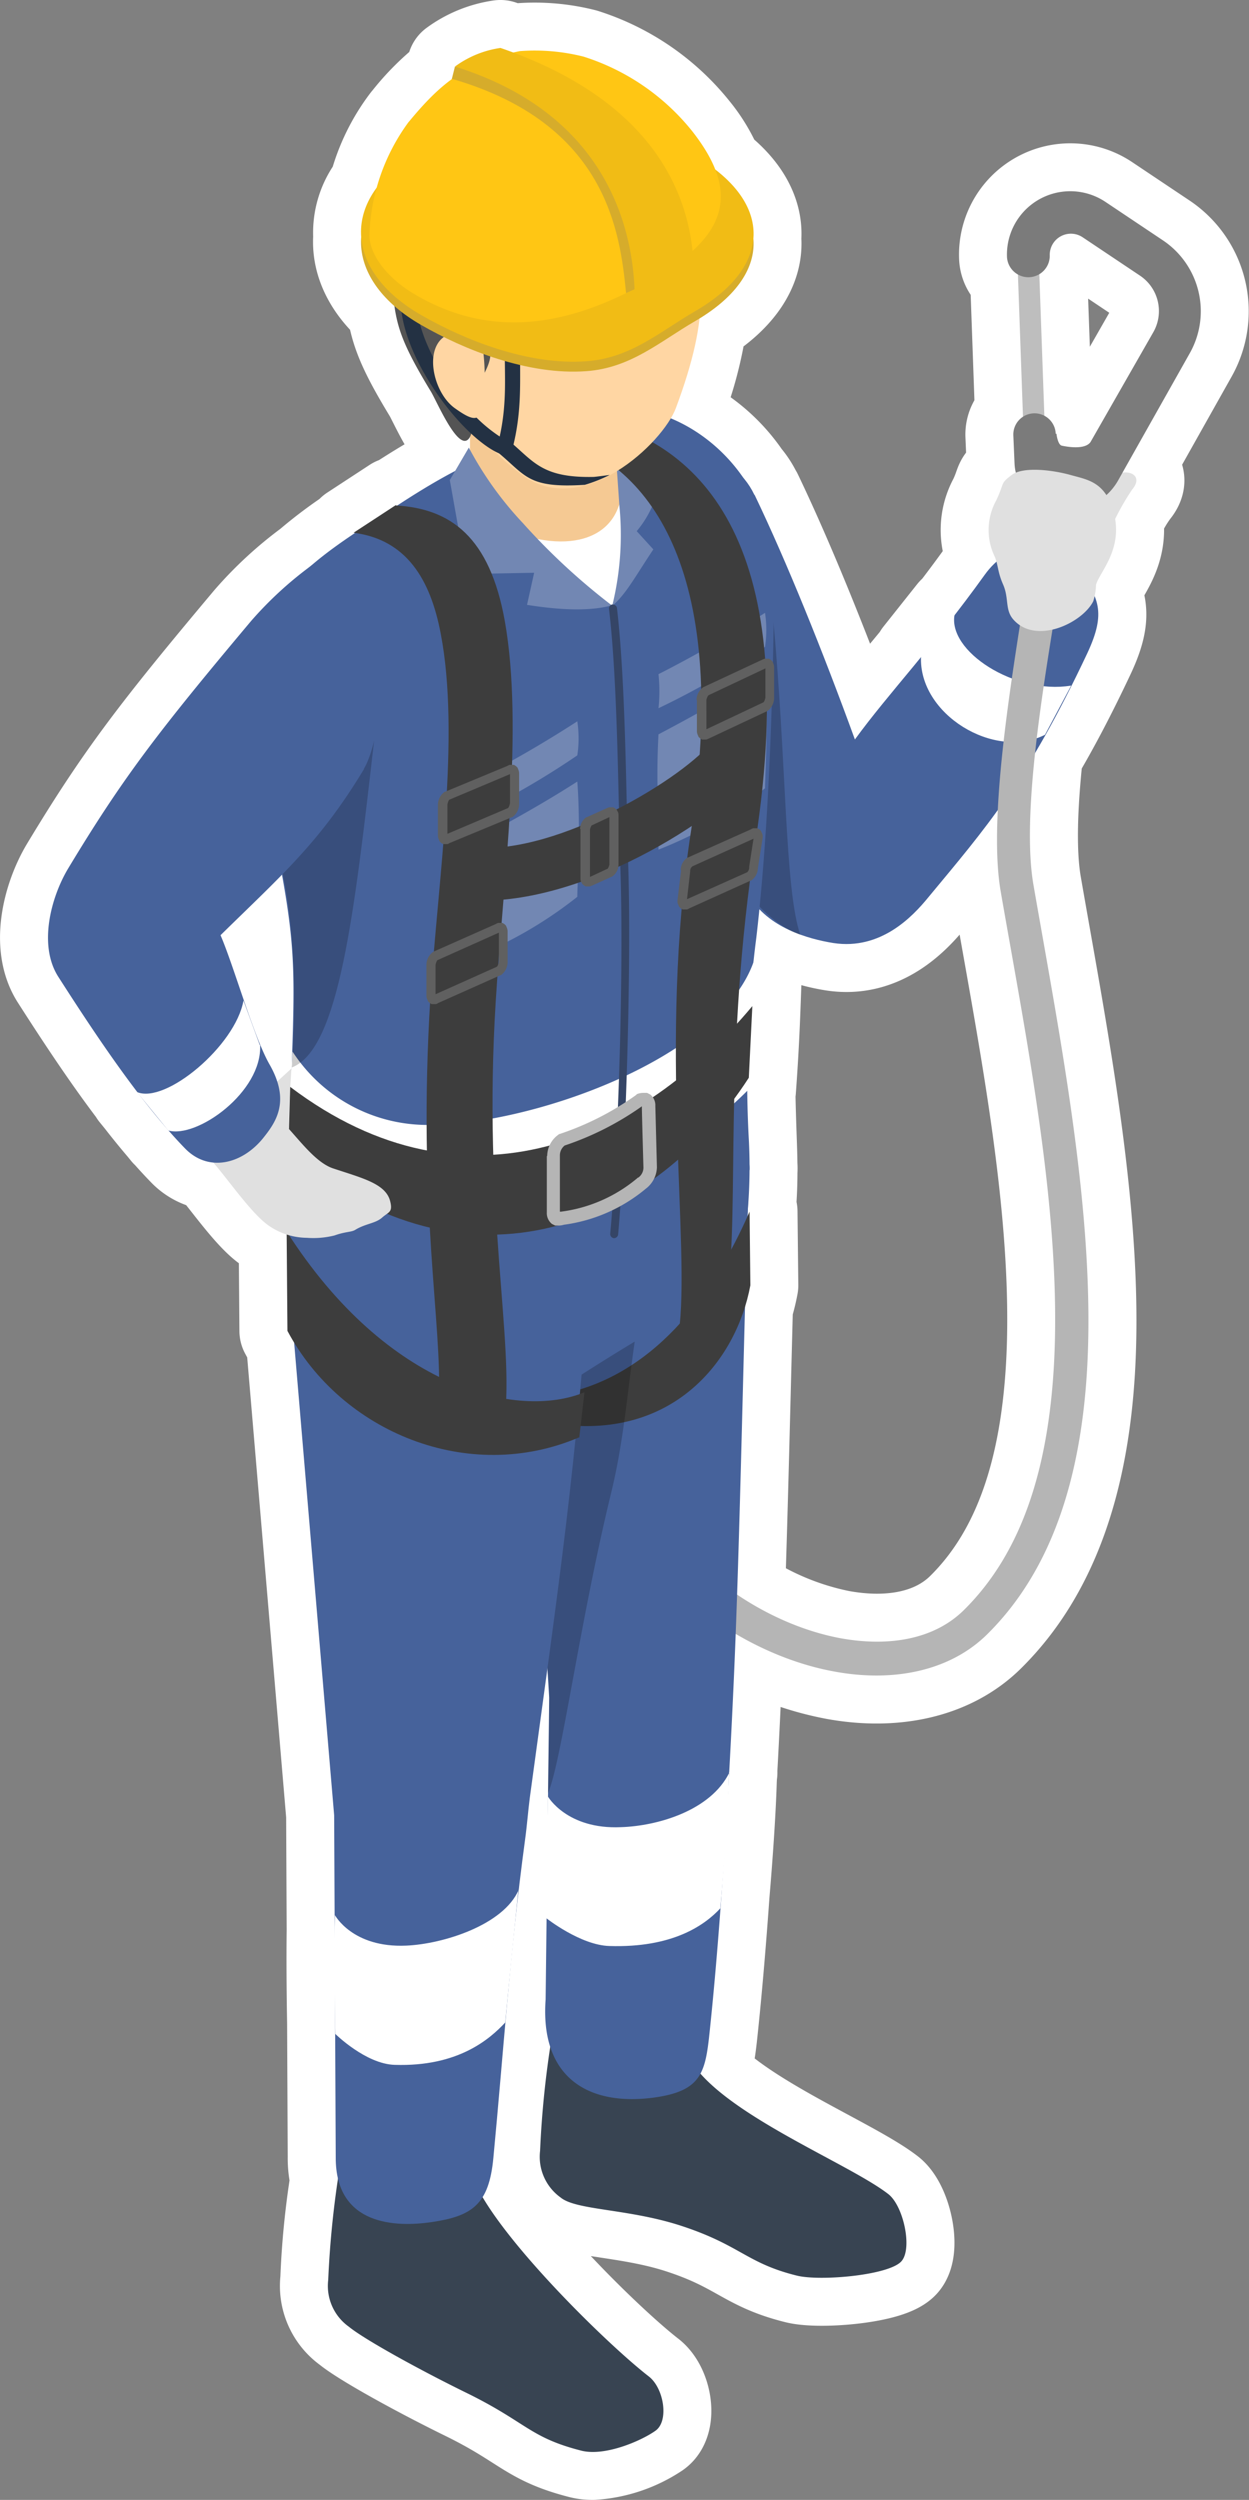 <svg xmlns="http://www.w3.org/2000/svg" width="130.306" height="260.758" viewBox="0 0 130.306 260.758">
  <rect x="0" y="0" width="130.306" height="260.758" fill="#808080" stroke="none"/>
  <g id="グループ_217" data-name="グループ 217" transform="translate(5.007 5)">
    <path id="合体_3" data-name="合体 3" d="M56.912,2.2c-1.447.992-.909,4.421.661,5.66,4.016,3.107,13.763,12.6,17.361,18.716a9.3,9.3,0,0,0-1.124,4.09c-.535,5.582-.97,11.076-1.489,16.733-.239,2.429-.547,5.462-.849,8.5-.284,2.585-.6,5.226-.968,7.944-.206,1.487-.331,3.14-.5,4.421-.671,4.94-1.278,9.344-1.833,13.44l-.008-.063-.183-2.966.089-7.522c.02-1.107.035-2.011.035-2.435l-.006.014,0-.389,0,0c.083-3.6.248-8.883.165-12.684l-.017-.013.1-8.457a12.93,12.93,0,0,0-.5-5,89.742,89.742,0,0,0,1.079-10.78,5.221,5.221,0,0,0-2.149-4.875c-1.611-1.322-6.858-1.157-12.271-2.851-6.487-2.066-7.024-3.967-12.353-5.289-2.437-.619-9.874.041-10.99,1.57-1.074,1.405-.124,5.743,1.446,6.941,3.84,2.971,15.112,7.5,19.586,12.55-.645,1.192-.8,2.842-1.035,5.091-.454,4.369-.847,9.163-1.176,13.766-.276,3.234-.642,8.169-.747,11.815-.013.234-.026.466-.038.693l-.022.044.018.018c-.254,4.62-.4,7.932-.432,8.658-.086,1.849-.166,3.785-.242,5.785a31.678,31.678,0,0,0-10.293-3.926c-6.238-1.157-12.1.082-15.947,3.884-6.818,6.734-9.75,16.444-10.412,27.475-.95,15.947,2.809,34.7,5.577,50.652.627,3.563.4,8.579-.159,13.782-1.7,2.858-3.48,6.222-5.46,10.429-1.243,2.667-1.415,4.279-.78,5.894-.1.49-.068,1.04-.129,1.254-.338,1.238-2.549,3.4-1.993,6.815a15.116,15.116,0,0,1-1.766,3.1c-1.02,1.209-.107,1.934,1,1.766L1.136,218.945a8.9,8.9,0,0,0,2.809,11.733l5.991,4.008a6.608,6.608,0,0,0,10.288-5.743,2.211,2.211,0,0,0-1.142-1.869l-.525-14.768a2.237,2.237,0,0,0,1.006-1.955l-.124-2.892a4.994,4.994,0,0,0-.131-1.007,2.038,2.038,0,0,0,.421-.233c1.239-.951.7-.7,1.611-2.644a6.37,6.37,0,0,0,.166-5.867,4.125,4.125,0,0,1-.188-.543,8.283,8.283,0,0,0,1.221-1.358c1.093-1.523,2.149-2.931,3.168-4.246q-.012.078-.029.156l3.512-4.421c0-.032,0-.063,0-.094,2.6-3.168,4.9-5.849,6.9-8.582,3.388,9.3,7.106,18.509,10.453,25.492l.041.041a7.781,7.781,0,0,0,1.131,1.742,17.366,17.366,0,0,0,7.578,6.23,6.781,6.781,0,0,0-.528,1.077,39.887,39.887,0,0,0-2.468,9.338c-4.037,2.477-5.86,5.427-5.613,8.32-.214,2.514,1.141,5.033,3.972,7.21a16.174,16.174,0,0,0,2.416,4.012,23.681,23.681,0,0,0,11.321,7.767,20.745,20.745,0,0,0,6.652.579q.353-.071.691-.148.652.244,1.334.479a10.558,10.558,0,0,0,4.751-1.941l.319-1.274.012-.007-.01,0,.008-.032a25,25,0,0,0,4.464-4.428l.041-.041a19.5,19.5,0,0,0,3.336-6.857,7.591,7.591,0,0,0,1.612-5.139c.189-2.516-1.006-5.05-3.471-7.21-.361-2.539-1.11-4.472-3.791-8.889-.619-.991-3.016-6.734-4.09-4.751v-1.362c.084.16.124.246.124.246l1.427-2.437c1.8-.946,3.718-2.082,6.04-3.6l.135.008v.041l4.421-2.892-.15-.02a46.018,46.018,0,0,0,4.678-3.5,38.436,38.436,0,0,0,6.173-5.7c9.75-11.61,13.386-16.361,19.088-25.822,1.777-2.975,3.14-8.015.991-11.321-2.566-4.007-5.365-8.246-8.227-12l.047.019-.576-.707c-.765-.985-1.534-1.932-2.3-2.828l-.384-.472-.033-.009q-.872-.995-1.743-1.891a4.667,4.667,0,0,0-2.921-1.447c-1.527-1.737-3.934-5.251-5.714-6.527a6.7,6.7,0,0,0-1.944-.979l-.08-10.052q-.333-.627-.7-1.228l-4.175-49.3-.055-11.975c.038-2.985.011-6.56-.045-9.635l-.065-14.046A9.393,9.393,0,0,0,90,28.427a87.138,87.138,0,0,0,1.039-10.482A5.221,5.221,0,0,0,88.89,13.07c-1.612-1.322-7.354-4.5-12.518-7.024C70.3,3.03,69.968,1.5,64.638.138A4.9,4.9,0,0,0,63.436,0,13.379,13.379,0,0,0,56.912,2.2ZM20.884,162.8c-2.727-15.7-6.487-34.127-5.536-49.827.619-10.081,3.139-19.005,9.378-25.161,3.1-3.057,7.809-3.842,12.849-2.934A29.273,29.273,0,0,1,48.383,89.43c-.323,9.554-.566,20.208-.828,30.007a19.7,19.7,0,0,0-.56,2.252l.083,7.685c.067-.155.136-.31.2-.465-.007.214-.014.425-.02.638-.134,1.529-.177,2.9-.175,4.165h-.009a4.256,4.256,0,0,0,.012.534c.01.942.04,1.829.071,2.689.063,1.824.116,3.468.14,5.063l-.058.06c-.41,5.669-.454,8.275-.657,13.583q.035-.1.072-.209c-.084.8-.178,1.647-.282,2.533q-.17,1.449-.319,2.95a10.431,10.431,0,0,0-3.475-2.33,7.61,7.61,0,0,0-.792-.331l.006.019a18.86,18.86,0,0,0-3.477-.886c-4.917-.744-8.222,2.727-9.874,4.751-2.644,3.191-4.958,5.916-7.262,9.118A40.7,40.7,0,0,0,20.884,162.8Zm74.293-24.754.025.028q-.016.077-.03.156Q95.174,138.135,95.177,138.043Zm1.181,4.9a9.467,9.467,0,0,0,.836,1.838c1.652,2.933,3.677,10.163,5.082,13.428-2.451,2.4-4.531,4.378-6.417,6.313-1.362-7.587-1.322-10.642-1.033-19.45q.026-.389.051-.774C95.359,143.866,95.89,143.375,96.358,142.946ZM12.332,231.01,6.342,227a4.445,4.445,0,0,1-1.405-5.867l6.569-11.486c.579-.826,2.438-.5,3.017-.371.413.124.537,1.239.537,1.239h.082a2.224,2.224,0,0,0,1.185,1.9l.523,14.688a2.235,2.235,0,0,0-1.087,2.005,2.225,2.225,0,0,1-1.116,1.984,2.108,2.108,0,0,1-1.07.285A2.3,2.3,0,0,1,12.332,231.01ZM46.583,155.65v.082l0-.093Z" transform="translate(120.274 250.758) rotate(180)" fill="#fff" stroke="#fff" stroke-linecap="round" stroke-linejoin="round" stroke-width="10"/>
    <g id="グループ_216" data-name="グループ 216" transform="translate(0 0)">
      <path id="パス_3420" data-name="パス 3420" d="M188.147,93.995a25.494,25.494,0,0,1,2.727-5.288c1.116-1.322-.083-2.066-1.322-1.694s-3.677,2.024-4.255,3.553-.95,3.057-.62,3.718S187.9,94.491,188.147,93.995Z" transform="translate(-77.768 -42.639)" fill="#e0e0e0" fill-rule="evenodd"/>
      <path id="パス_3421" data-name="パス 3421" d="M198.816,90.437c-2.355-4.917-8.18-5.164-10.453-.868-1.9,3.512-3.925,11.114-2.19,16.774,4.3,14.006,6.858,16.609,12.105,25.9,1.9,3.347,6.2,4.545,8.8,4.958,4.917.744,8.222-2.727,9.874-4.751,5.991-7.23,10.288-12.064,16.609-25.492,1.983-4.256,1.24-5.826-1.157-9.007-2.851-3.718-7.23-2.4-9.544.826-5.454,7.6-10,12.312-13.551,17.187-3.388-9.3-7.106-18.509-10.453-25.492Z" transform="translate(-125.125 -43.833)" fill="#46629b" fill-rule="evenodd"/>
      <path id="パス_3422" data-name="パス 3422" d="M197.709,90.55c1.446,15.2,1.2,28.343,2.851,33.218-2.479-.868-5.578-3.594-7.519-7.767l4.627-25.45Z" transform="translate(-122.076 -31.262)" fill-rule="evenodd" opacity="0.2"/>
      <path id="パス_3423" data-name="パス 3423" d="M201.866,97.968l-2.727,5.123c-5.288,2.686-13.221-2.148-12.932-8.181l3.512-4.421c-.826,3.884,6.321,8.428,12.105,7.478Z" transform="translate(-95.123 -31.45)" fill="#fff" fill-rule="evenodd"/>
      <path id="パス_3424" data-name="パス 3424" d="M234.017,90.135a1.781,1.781,0,1,0-3.553-.248c-.454,5.991-4.958,26.731-3.264,36.606,2.727,15.7,6.487,34.127,5.536,49.827-.62,10.081-3.14,19.005-9.379,25.161-3.1,3.057-7.809,3.842-12.849,2.933-7.974-1.487-16.691-7.313-21.4-16.32a1.774,1.774,0,0,0-3.14,1.653c5.247,10.04,15,16.526,23.88,18.138,6.239,1.157,12.105-.083,15.948-3.884,6.817-6.734,9.75-16.444,10.412-27.475.95-15.948-2.809-34.705-5.578-50.653-1.694-9.627,2.851-29.871,3.305-35.738Z" transform="translate(-127.811 -38.532)" fill="#b5b5b5" fill-rule="evenodd"/>
      <path id="パス_3425" data-name="パス 3425" d="M189.091,82.264a1.116,1.116,0,1,0-2.231.083l.661,18.592a1.116,1.116,0,0,0,2.231-.083Z" transform="translate(-85.735 -60.574)" fill="#bebebe" fill-rule="evenodd"/>
      <path id="パス_3426" data-name="パス 3426" d="M205.33,108.963a10.138,10.138,0,0,1,2.644-4.462c.909-.826,2.231-2.066,2.892-2.6.62-.537,1.653,0,1.446,1.157a4.9,4.9,0,0,1-1.983,2.686c-.62.372-.62,3.016-1.116,4.255-.62,1.694-1.529,2.314-2.52,2.231-1.4-.083-1.529-2.066-1.363-3.223Z" transform="translate(-184.399 3.622)" fill="#e0e0e0"/>
      <path id="パス_3427" data-name="パス 3427" d="M191.606,126.39a100.7,100.7,0,0,0-1.239,11.982,5.222,5.222,0,0,0,2.148,4.875c1.611,1.322,6.858,1.157,12.271,2.851,6.487,2.066,7.024,3.966,12.353,5.288,2.438.62,9.874-.041,10.99-1.57,1.074-1.4.124-5.743-1.446-6.941-4.38-3.388-18.427-8.8-21.03-14.708l-14.047-1.735Z" transform="translate(-139.028 80.973)" fill="#384452" fill-rule="evenodd"/>
      <path id="パス_3428" data-name="パス 3428" d="M218.163,107.145c.207-5.412-8.965-2.892-14.378-2.686a9.844,9.844,0,0,0-9.461,10.122l2.933,47.6-.372,31.483c-.578,7.974,4.256,11.114,11.155,10.246,5.371-.7,5.536-2.768,6.032-7.6,1.487-14.3,2.314-33.135,2.4-34.994.744-15.989,1.074-38.382,1.653-54.165Z" transform="translate(-144.968 9.902)" fill="#46629b" fill-rule="evenodd"/>
      <path id="パス_3429" data-name="パス 3429" d="M214.792,113.265l-.083-7.685c-3.718,8.552-10.122,17.518-20.41,19.17v2.933C206.571,129.543,213.305,121.239,214.792,113.265Z" transform="translate(-141.514 15.805)" fill="#3d3d3d" fill-rule="evenodd"/>
      <path id="パス_3430" data-name="パス 3430" d="M198.583,113.735c2.231-1.446,5.082-3.264,7.767-4.875-.826,5.7-1.157,10.453-2.479,15.865-3.305,13.593-5.164,28.012-6.569,31.235,0-1.4.165-8.1.124-9.957a23.27,23.27,0,0,0-.207-3.14s.992-19.832,1.363-29.169Z" transform="translate(-145.137 26.077)" fill-rule="evenodd" opacity="0.2"/>
      <path id="パス_3431" data-name="パス 3431" d="M213.94,119.771c-1.942,3.966-7.478,5.578-11.32,5.7-5.619.248-7.6-3.181-7.6-3.181-.083,3.595-.248,8.883-.165,12.684,0,0,3.553,2.809,6.569,2.892,6.569.207,9.916-2.148,11.568-3.925.289-3.14.826-9.874.909-14.213Z" transform="translate(-142.852 60.117)" fill="#fff" fill-rule="evenodd"/>
      <path id="パス_3432" data-name="パス 3432" d="M197.743,129.65a100.714,100.714,0,0,0-1.24,11.982,5.222,5.222,0,0,0,2.148,4.875c1.611,1.322,7.354,4.5,12.519,7.024,6.073,3.016,6.4,4.545,11.734,5.908,2.438.62,6.2-.992,7.726-2.066,1.446-.992.909-4.421-.661-5.66-4.379-3.388-15.576-14.378-18.179-20.286l-14.047-1.735Z" transform="translate(-167.268 91.182)" fill="#384452" fill-rule="evenodd"/>
      <path id="パス_3433" data-name="パス 3433" d="M229.439,110.012c.372-5.412-15.328-4.338-20.74-4.09s-10.412-.454-10.37,11.114l4.338,51.231.165,35.655c-.041,7.189,6.321,7.313,10,6.776,4.214-.62,5.991-1.818,6.445-6.693,1.033-10.783,1.694-21.236,3.305-33.176.207-1.487.331-3.14.5-4.421,3.1-22.806,4.834-34.209,6.363-56.437Z" transform="translate(-172.812 16.084)" fill="#46629b" fill-rule="evenodd"/>
      <path id="パス_3434" data-name="パス 3434" d="M228.625,85.9c-9.5,3.718-12.725,4.5-20.575,9.668-4.214,2.768-11.031,6.693-12.725,11.114-2.314,6.032-1.57,9.461-1.281,13.138.331,4.049,1.116,8.346,2.024,13.386,1.653,8.966,1.446,11.651,1.074,23.137,0,.95-.578,11.031-.372,14.089.248,4.09.207,7.726.5,10.37,3.388,2.6,9.131,5.123,17.063,5.5,5.66.248,28.053-14.171,30.408-16.692a54.545,54.545,0,0,0,.165-8.057,115.21,115.21,0,0,1,.785-21.03c1.777-15.163,1.818-35.118,1.859-36.523.413-13.758-12.064-20.823-18.964-18.138Z" transform="translate(-171.791 -47.722)" fill="#46629b" fill-rule="evenodd"/>
      <path id="パス_3435" data-name="パス 3435" d="M194,98.384c3.677-1.942,7.4-4.008,11.114-6.4.372,4.875,0,10.742,0,12.023a43.345,43.345,0,0,1-11.114,6.4C194.085,106.606,193.713,103.838,194,98.384Z" transform="translate(-130.309 -26.784)" fill="#7287b3" fill-rule="evenodd"/>
      <path id="パス_3436" data-name="パス 3436" d="M198.75,101.124c3.677-1.983,7.4-4.008,11.114-6.4.372,4.875,0,10.742,0,12.023a43.346,43.346,0,0,1-11.114,6.4C198.791,109.346,198.46,106.578,198.75,101.124Z" transform="translate(-154.641 -18.203)" fill="#7287b3" fill-rule="evenodd"/>
      <path id="パス_3437" data-name="パス 3437" d="M193.9,96.864a122.68,122.68,0,0,0,11.114-6.4,11.931,11.931,0,0,1,0,3.553,83.809,83.809,0,0,1-11.114,6.4A17.017,17.017,0,0,0,193.9,96.864Z" transform="translate(-130.207 -31.544)" fill="#7287b3" fill-rule="evenodd"/>
      <path id="パス_3438" data-name="パス 3438" d="M198.639,99.6a122.7,122.7,0,0,0,11.114-6.4,11.935,11.935,0,0,1,0,3.553,83.814,83.814,0,0,1-11.114,6.4A17.023,17.023,0,0,0,198.639,99.6Z" transform="translate(-154.53 -22.963)" fill="#7287b3" fill-rule="evenodd"/>
      <path id="パス_3439" data-name="パス 3439" d="M198.157,86.11l4.793,5.66a10.813,10.813,0,0,1-2.066,3.8l1.735,1.9c-1.983,2.975-2.851,4.669-4.3,5.908.289-5.412.5-10.825-1.653-15.493l1.487-1.735Z" transform="translate(-139.464 -45.166)" fill="#7287b3" fill-rule="evenodd"/>
      <path id="パス_3440" data-name="パス 3440" d="M206.46,87.72c-1.446,3.14-4.421,4.255-8.883,3.264,2.231,2.6,4.834,6.239,8.139,7.354a30.97,30.97,0,0,0,.744-10.577Z" transform="translate(-146.858 -40.124)" fill="#fff" fill-rule="evenodd"/>
      <path id="パス_3441" data-name="パス 3441" d="M212.277,84.56l.909,13.056c-1.487,4.875-8.346,5.247-15.576.62V84.56h14.708Z" transform="translate(-153.583 -50.02)" fill="#f5c993" fill-rule="evenodd"/>
      <path id="パス_3442" data-name="パス 3442" d="M214.729,102.775a67.739,67.739,0,0,1-9.337-8.635,36.107,36.107,0,0,1-5.619-7.85l-1.983,3.388c.537,2.933,1.239,7.189,1.859,9.792l6.941-.124-.744,3.347c3.636.578,6.693.661,8.883.041Z" transform="translate(-155.87 -44.602)" fill="#7287b3" fill-rule="evenodd"/>
      <path id="パス_3443" data-name="パス 3443" d="M242.835,99.283c-3.47,10.494-23.922,17.435-34.375,17.229a16.772,16.772,0,0,1-13.8-7.643c-.331,4.586-.5,8.676-.455,11.651,0,0,5.619,6.073,16.774,5.826,5.991-.124,15.576-2.52,23.839-7.6a40.9,40.9,0,0,0,7.354-5.867c.413-5.7.454-8.3.661-13.675Z" transform="translate(-169.143 -4.174)" fill="#fff" fill-rule="evenodd"/>
      <path id="パス_3444" data-name="パス 3444" d="M198.187,90.622c0-.207-.248-.372-.454-.372a.417.417,0,0,0-.372.454c.909,7.726.95,19.336,1.2,27.434.331,10.329-.207,28.508-1.074,37.763a.443.443,0,0,0,.372.454.449.449,0,0,0,.454-.372c.826-9.3,1.363-27.516,1.074-37.886-.248-8.1-.289-19.749-1.2-27.516Z" transform="translate(-138.832 -32.202)" fill="#354566" fill-rule="evenodd"/>
      <path id="パス_3445" data-name="パス 3445" d="M219.365,122.7c-1.57,3.677-7.891,5.66-11.734,5.825-5.619.248-7.437-3.181-7.437-3.181-.083,3.594-.041,8.552.041,12.395,0,0,3.181,3.14,6.2,3.223,6.569.207,9.874-2.644,11.527-4.421.289-3.14.868-8.718,1.363-13.8Z" transform="translate(-170.257 69.418)" fill="#fff" fill-rule="evenodd"/>
      <path id="パス_3446" data-name="パス 3446" d="M213.674,93.68c-2.066,17.972-3.636,32.226-8.594,34.127.785-11.362-.454-18.468-1.281-21.608Z" transform="translate(-179.646 -21.46)" opacity="0.2"/>
      <path id="パス_3447" data-name="パス 3447" d="M242.3,107.909l.372-7.519c-11.568,13.841-29.747,22.393-48.215,8.428l-.207,6.776c19.005,16.278,38.424,7.189,48.05-7.726Z" transform="translate(-169.187 -0.447)" fill="#3d3d3d" fill-rule="evenodd"/>
      <path id="パス_3448" data-name="パス 3448" d="M224.135,96.945,219.8,93.64c-1.57,2.066-5.619,5.041-10.37,7.437s-10.246,4.3-14.874,3.925l-.413,5.454c5.495.454,12.105-1.611,17.766-4.5s10.37-6.528,12.271-9.007Z" transform="translate(-150.237 -21.585)" fill="#3d3d3d" fill-rule="evenodd"/>
      <path id="パス_3449" data-name="パス 3449" d="M229.022,127.564l.537-4.71c-6.9,2.851-20.534-.289-31.069-16.774l.083,10.37c5.619,10.577,18.881,16.03,30.408,11.114Z" transform="translate(-173.592 17.371)" fill="#3d3d3d" fill-rule="evenodd"/>
      <path id="パス_3450" data-name="パス 3450" d="M204.723,87.74,200.3,90.632c5.495.7,8.015,4.834,9.089,10.494,2.066,10.659-.289,25.781-1.074,38.01-1.363,21.98,1.281,34.127.868,41.935l6.858,2.19c1.074-8.263-2.272-21.732-.909-43.712.785-12.725,2.933-28.549.95-39.7-1.57-8.8-5.66-11.734-11.362-12.064Z" transform="translate(-168.422 -40.062)" fill="#3d3d3d" fill-rule="evenodd"/>
      <path id="パス_3451" data-name="パス 3451" d="M196.733,85.51l-2.851,2.107c10.618,2.768,18.385,14.874,14.337,41.15-3.429,22.228,0,43.257-1.281,52.388l5.082-4.3c1.281-9.131-.454-24.872,2.933-47.059C219.828,98.111,208.921,87.741,196.733,85.51Z" transform="translate(-141.138 -47.045)" fill="#3d3d3d" fill-rule="evenodd"/>
      <path id="パス_3452" data-name="パス 3452" d="M206.576,104.067c0,.578.165,6.321.165,6.321a1.284,1.284,0,0,1-.537,1.033s-.083,0-.083.041a15.426,15.426,0,0,1-7.974,3.512h-.124v-5.867a1.314,1.314,0,0,1,.5-1.033,30.845,30.845,0,0,0,8.057-4.09Zm-9.916,5.123v5.867a1.44,1.44,0,0,0,.537,1.2l.331.165h.372a1.8,1.8,0,0,0,.537-.083,16.8,16.8,0,0,0,8.552-3.76,2.912,2.912,0,0,0,1.157-2.231h0l-.165-6.4a1.44,1.44,0,0,0-.537-1.2l-.331-.165h-.372a1.823,1.823,0,0,0-.661.124s-.041,0-.083.083a29.967,29.967,0,0,1-8.015,4.09s-.083,0-.083.041a2.767,2.767,0,0,0-1.2,2.231Z" transform="translate(-144.618 6.411)" fill="#b5b5b5" fill-rule="evenodd"/>
      <path id="パス_3453" data-name="パス 3453" d="M200.687,96.4v4.958a1.4,1.4,0,0,1-.165.413l-1.859.868V97.684a1.4,1.4,0,0,1,.165-.413Zm-3.016,1.239v5.164s0,.289.083.372l.083.165.165.165.207.124h.454l.207-.083h0l2.107-.95h0a1.5,1.5,0,0,0,.661-1.239V96.2s0-.289-.083-.372l-.083-.165-.165-.165-.207-.124h-.454l-.207.083h0l-2.107.95h-.041a1.5,1.5,0,0,0-.661,1.239Z" transform="translate(-142.118 -16.168)" fill="#606060" fill-rule="evenodd"/>
      <path id="パス_3454" data-name="パス 3454" d="M207.659,95.25v3.057s-.083.413-.207.5l-6.321,2.686V98.432s.083-.413.207-.5L207.7,95.25Zm-7.519,3.181v3.223a.992.992,0,0,0,.083.413l.083.207.165.165.207.124h.454l.207-.083H201.3l6.569-2.727h.041a1.694,1.694,0,0,0,.7-1.322V95.209a.992.992,0,0,0-.083-.413l-.083-.207-.165-.165-.207-.124h-.454l-.207.083h.041l-6.569,2.727h-.041A1.7,1.7,0,0,0,200.14,98.432Z" transform="translate(-159.46 -19.519)" fill="#606060" fill-rule="evenodd"/>
      <path id="パス_3455" data-name="パス 3455" d="M200.889,92.612v3.057s-.083.413-.207.5l-5.949,2.809V95.917s.083-.413.248-.5l5.949-2.809Zm-7.148,3.305v3.223a.993.993,0,0,0,.083.413l.083.207.165.165.207.124h.454l.207-.083h0l6.156-2.892h0a1.7,1.7,0,0,0,.7-1.322V92.529a.992.992,0,0,0-.083-.413l-.083-.207-.165-.165-.207-.124h-.454l-.207.083h0l-6.2,2.892h0a1.7,1.7,0,0,0-.7,1.322Z" transform="translate(-126.041 -27.911)" fill="#606060" fill-rule="evenodd"/>
      <path id="パス_3456" data-name="パス 3456" d="M201.923,96.974l-.454,2.933v.083a.684.684,0,0,1-.207.5l-6.28,2.809.33-2.892v-.041a.589.589,0,0,1,.248-.5l6.4-2.892Zm-7.561,3.347h0l-.372,3.1v.041a.68.68,0,0,0,.083.413l.083.207.165.165.207.124h.454l.207-.083h-.041l6.487-2.933h.041a1.614,1.614,0,0,0,.7-1.281l.5-3.181v-.083a.679.679,0,0,0-.083-.413l-.083-.207-.165-.165-.207-.124h-.455l-.207.083h.041l-6.652,2.975h-.041a1.614,1.614,0,0,0-.7,1.281Z" transform="translate(-128.314 -14.508)" fill="#606060" fill-rule="evenodd"/>
      <path id="パス_3457" data-name="パス 3457" d="M207.991,99.323v3.057s-.083.413-.248.5l-6.363,2.851v-3.057s.083-.413.207-.5l6.363-2.851Zm-7.561,3.305v3.223a.992.992,0,0,0,.083.413l.083.207.165.165.207.124h.454l.207-.083h-.041l6.569-2.933h.041a1.7,1.7,0,0,0,.7-1.322V99.2a.992.992,0,0,0-.083-.413l-.083-.207-.165-.165-.207-.124h-.454l-.207.083h.041l-6.61,2.933h0a1.7,1.7,0,0,0-.7,1.322Z" transform="translate(-160.948 -7.024)" fill="#606060" fill-rule="evenodd"/>
      <path id="パス_3458" data-name="パス 3458" d="M197.161,87.142c3.553-4.875,13.717-12.105,23.591-3.347,4.049,3.594,4.09,9.544.537,19.047-1.363,3.677-9.751,11.568-15.989,7.024-8.594-6.239-12.064-17.353-8.139-22.724Z" transform="translate(-155.779 -65.286)" fill="#ffd6a3" fill-rule="evenodd"/>
      <path id="パス_3459" data-name="パス 3459" d="M227.3,87.432c.909,2.19,3.305,1.818,1.157,5.536-.744,1.239-3.718,3.223-8.594,3.677-3.8.372-7.6-.537-9.461-.372-3.677.289-4.545,2.148-5.123,6.487-.207,1.529-1.777,3.264-2.107,4.917-.248,1.4.5,2.479,0,3.388-1.074,1.983-3.471-3.76-4.09-4.751-2.933-4.834-3.553-6.693-3.884-9.627a13.145,13.145,0,0,1,2.314-9.874c.992-1.529,1.57-1.281,1.983-1.9a6.991,6.991,0,0,1,1.818-2.975c5.7-4.627,8.965-3.966,11.857-3.76,2.562.207,7.767,1.529,10.99,4.132,1.24.992,2.52,3.47,3.181,5.082Z" transform="translate(-159.147 -70.492)" fill="#545454" fill-rule="evenodd"/>
      <path id="パス_3460" data-name="パス 3460" d="M199.2,86.287a.82.82,0,1,0-1.074,1.239c2.809,2.355,3.057,3.636,8.924,3.264a15.427,15.427,0,0,0,2.6-1.033s-1.2.165-1.653.207c-5.412.124-6.28-1.611-8.8-3.718Z" transform="translate(-151.042 -45.219)" fill="#233143" fill-rule="evenodd"/>
      <path id="パス_3461" data-name="パス 3461" d="M212.587,88.082a.794.794,0,0,0-.785-.826.821.821,0,0,0-.826.785c-.041,2.975.248,5.784-.537,9.337a15.66,15.66,0,0,1-3.677-3.388c-2.52-3.016-4.958-7.272-5-10.783a.826.826,0,0,0-1.653,0c.041,3.8,2.6,8.47,5.371,11.775,1.9,2.272,3.925,3.884,5.288,4.3a1.039,1.039,0,0,0,.62-.083.737.737,0,0,0,.372-.5c1.074-4.132.744-7.313.826-10.659Z" transform="translate(-163.314 -56.847)" fill="#233143" fill-rule="evenodd"/>
      <path id="パス_3462" data-name="パス 3462" d="M206.222,85.294a2.587,2.587,0,0,0-4.214-1.281c-1.9,1.57-.868,5.784,1.239,7.313,2.066,1.487,2.727,1.446,2.975-.537A22.229,22.229,0,0,0,206.222,85.294Z" transform="translate(-160.832 -53.77)" fill="#ffd6a3" fill-rule="evenodd"/>
      <path id="パス_3463" data-name="パス 3463" d="M229.057,82.05c-7.933-4.586-20.493-5.288-28.838-.454s-7.726,12.395.248,16.981c4.5,2.6,11.2,5.288,17.27,4.834,4.627-.331,7.685-3.1,11.32-5.206,8.346-4.834,7.974-11.61,0-16.2Z" transform="translate(-161.563 -69.696)" fill="#d6ac2b" fill-rule="evenodd"/>
      <path id="パス_3464" data-name="パス 3464" d="M229.057,81.8c-7.933-4.586-20.493-5.288-28.838-.455s-7.726,12.395.248,16.981c4.5,2.6,11.2,5.288,17.27,4.834,4.627-.331,7.685-3.1,11.32-5.206,8.346-4.834,7.974-11.61,0-16.2Z" transform="translate(-161.563 -70.479)" fill="#f1bc15" fill-rule="evenodd"/>
      <path id="パス_3465" data-name="パス 3465" d="M199.149,83.748a21.041,21.041,0,0,0-4.09,11.94c.124,2.19,2.148,4.545,4.793,6.073,8.759,5.123,17.229,2.727,24.913-1.735,7.726-4.462,8.965-8.965,3.966-15.328a23.685,23.685,0,0,0-11.321-7.767,20.766,20.766,0,0,0-6.652-.578c-5.536,1.116-8.222,3.305-11.568,7.354Z" transform="translate(-161.527 -76.022)" fill="#ffc614" fill-rule="evenodd"/>
      <path id="パス_3466" data-name="パス 3466" d="M214.349,101.618l5.247-2.4c0-6.982-1.074-17.1-18.179-22.971l-5.247,3.016c16.2,4.669,17.559,16.072,18.179,22.31Z" transform="translate(-154.044 -76.043)" fill="#d6ac2b" fill-rule="evenodd"/>
      <path id="パス_3467" data-name="パス 3467" d="M201.61,76.67l-.331,1.322,2.314-.909Z" transform="translate(-159.154 -74.728)" fill="#d6ac2b" fill-rule="evenodd"/>
      <path id="パス_3468" data-name="パス 3468" d="M214.487,102.477l6.156-2.686c0-6.982-3.1-17.724-20.162-23.591a10.552,10.552,0,0,0-4.751,1.942C212.669,83.43,214.487,96.693,214.487,102.477Z" transform="translate(-153.273 -76.2)" fill="#f1bc15" fill-rule="evenodd"/>
      <path id="パス_3469" data-name="パス 3469" d="M188.011,105.113a2.212,2.212,0,1,0-4.421.165l.124,2.892a5.2,5.2,0,0,0,1.859,3.8,5.277,5.277,0,0,0,4.09,1.157l.413-.083a6.17,6.17,0,0,0,4.421-3.016l7.519-13.345a8.9,8.9,0,0,0-2.809-11.734l-5.991-4.008a6.607,6.607,0,0,0-10.288,5.743,2.233,2.233,0,0,0,4.462-.165,2.206,2.206,0,0,1,3.429-1.9l5.991,4.008a4.445,4.445,0,0,1,1.4,5.867l-6.569,11.486c-.578.826-2.438.5-3.016.372-.413-.124-.537-1.239-.537-1.239Z" transform="translate(-82.878 -64.871)" fill="#7b7b7b" fill-rule="evenodd"/>
      <path id="パス_3470" data-name="パス 3470" d="M185.79,87.49l.62,3.76a2.643,2.643,0,0,0,4.173.165l.62-3.429-5.412-.5Z" transform="translate(-82.765 -40.845)" fill="#7b7b7b" fill-rule="evenodd"/>
      <path id="パス_3471" data-name="パス 3471" d="M211.393,103.641c1.9.785,4.214,5.123,6.776,5.949,2.975.992,5.412,1.57,5.908,3.347.331,1.239-.124,1.157-.826,1.777s-1.735.62-2.809,1.281c-.413.248-.992.165-2.148.578a9.037,9.037,0,0,1-2.892.248,7.069,7.069,0,0,1-4.049-1.322c-2.19-1.57-5.33-6.528-6.611-7.4a2.592,2.592,0,0,1,.578-4.793,8.422,8.422,0,0,1,6.073.289Z" transform="translate(-188.396 7.292)" fill="#e0e0e0"/>
      <path id="パス_3472" data-name="パス 3472" d="M236.519,111.088c2.107-3.512,2.975-16.072.7-19.336-1.363-1.983-3.636-3.718-6.073-1.942a38.646,38.646,0,0,0-6.4,5.867c-9.75,11.61-13.386,16.361-19.088,25.822-1.776,2.975-3.14,8.015-.992,11.321,4.049,6.321,8.676,13.221,13.221,17.89,2.438,2.479,5.908,1.611,8.1-1.074,1.322-1.653,2.933-3.842.661-7.767-1.653-2.933-3.677-10.164-5.082-13.428,6.487-6.363,10.37-9.709,14.956-17.311Z" transform="translate(-203.565 -35.893)" fill="#46629b" fill-rule="evenodd"/>
      <path id="パス_3473" data-name="パス 3473" d="M219.528,104.877c.248,4.917-6.611,9.792-9.585,8.924l-3.264-4.008c2.975,1.281,10.288-4.834,11.114-9.544l1.694,4.627Z" transform="translate(-197.398 -0.886)" fill="#fff"/>
      <path id="パス_3474" data-name="パス 3474" d="M196.281,98.832c.372-1.363,3.016-3.842,1.735-7.891-.909-2.851-2.644-3.057-4.421-3.553s-4.875-.909-6.115,0c-1.24.95-.7.7-1.611,2.644A6.371,6.371,0,0,0,185.7,95.9c.372.868.289,1.57.868,2.892.661,1.487.165,2.686,1.116,3.718,2.355,2.6,7.148.331,8.3-1.942a6.269,6.269,0,0,0,.289-1.735Z" transform="translate(-86.934 -42.849)" fill="#e0e0e0" fill-rule="evenodd"/>
    </g>
  </g>
</svg>
